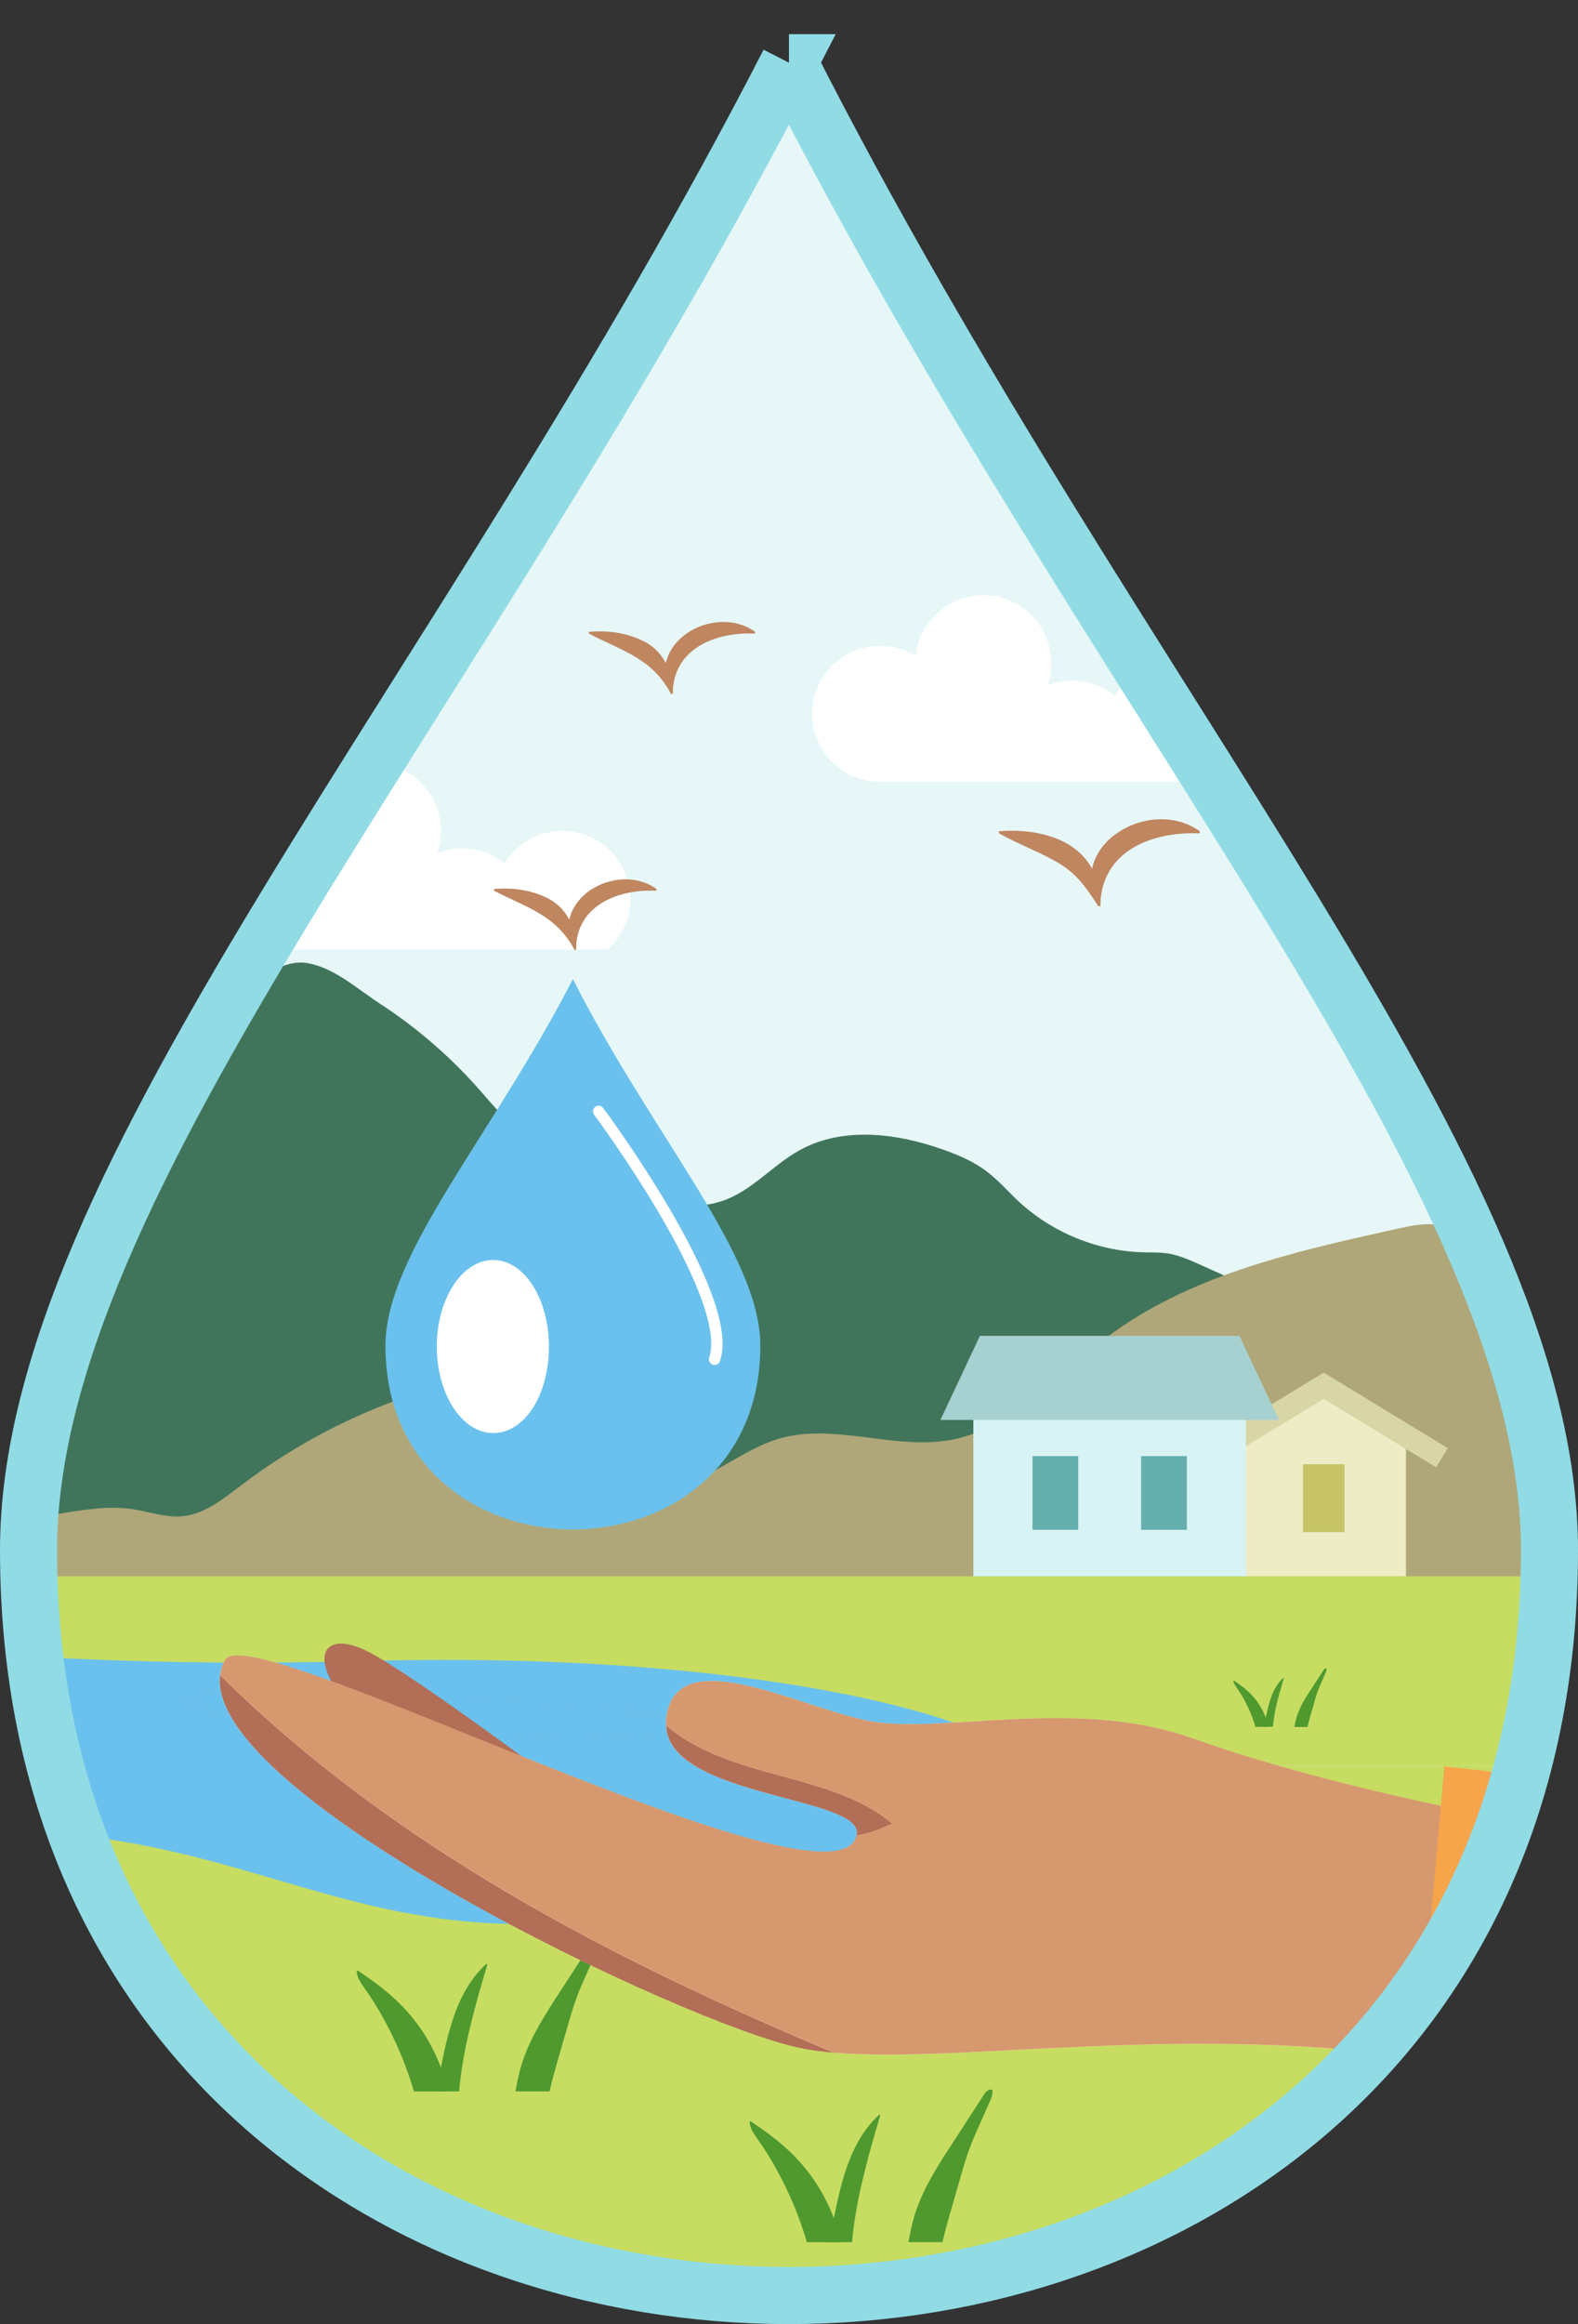 <?xml version="1.0" encoding="UTF-8"?><svg id="Layer_1" xmlns="http://www.w3.org/2000/svg" width="165.93" height="244.2" xmlns:xlink="http://www.w3.org/1999/xlink" viewBox="0 0 165.93 244.2"><rect x="0" y="0" width="165.93" height="244.2" fill="#333333" stroke="none"/><defs><style>.cls-1{stroke:#91dbe5;stroke-width:6px;}.cls-1,.cls-2,.cls-3{fill:none;}.cls-1,.cls-3{stroke-miterlimit:10;}.cls-4{clip-path:url(#clippath);}.cls-2,.cls-5,.cls-6,.cls-7,.cls-8,.cls-9,.cls-10,.cls-11,.cls-12,.cls-13,.cls-14,.cls-15,.cls-16,.cls-17,.cls-18,.cls-19,.cls-20,.cls-21,.cls-22,.cls-23,.cls-24,.cls-25{stroke-width:0px;}.cls-5{isolation:isolate;}.cls-5,.cls-26{opacity:.4;}.cls-5,.cls-9{fill:#6bc1ed;}.cls-3{stroke:#fff;stroke-linecap:round;stroke-width:1.19px;}.cls-6{fill-rule:evenodd;}.cls-6,.cls-20{fill:#fff;}.cls-7{fill:#f7a54b;}.cls-8{fill:#4f992f;}.cls-10{fill:#41755b;}.cls-11{fill:#c6dd62;}.cls-12{fill:#c6c466;}.cls-13{fill:#d6986e;}.cls-14{fill:#bf8660;}.cls-15{fill:#d8d6a7;}.cls-16{fill:#d7f3f4;}.cls-17{fill:#a7d1d1;}.cls-18{fill:#afa779;}.cls-19{fill:#b26e56;}.cls-21{fill:#ededc5;}.cls-22{fill:#edf2ed;}.cls-23{fill:#ffd5b6;}.cls-24{fill:#e7f7f7;}.cls-25{fill:#66afaf;}</style><clipPath id="clippath"><path class="cls-2" d="M82.96,6.59C48.64,73.41,3,123.8,3,162.87c0,104.43,159.93,104.43,159.93,0,0-39.07-45.64-88.73-79.96-156.28h-.01Z"/></clipPath></defs><g id="Layer_2"><g id="Layer_1-2"><path class="cls-22" d="M82.96,6.59C48.64,73.41,3,123.8,3,162.87c0,104.43,159.93,104.43,159.93,0,0-39.07-45.64-88.73-79.96-156.28h-.01Z"/><g class="cls-4"><rect class="cls-24" x="-3.56" y="-3.5" width="191.72" height="172.26"/><path class="cls-20" d="M130.46,76.83c0,2.12-.92,4.02-2.38,5.32h-35.52c-3.95,0-7.15-3.2-7.15-7.14s3.2-7.15,7.15-7.15c1.38,0,2.66.39,3.74,1.06.38-3.59,3.41-6.38,7.1-6.38,3.94,0,7.14,3.2,7.14,7.15,0,.82-.14,1.6-.4,2.33.81-.32,1.69-.5,2.62-.5,1.7,0,3.25.59,4.47,1.57,1.26-2.04,3.51-3.4,6.09-3.4,3,0,5.57,1.85,6.62,4.48.34.82.52,1.72.52,2.66h0Z"/><path class="cls-20" d="M66.28,94.45c0,2.12-.92,4.02-2.38,5.32H28.38c-3.95,0-7.15-3.2-7.15-7.14s3.2-7.15,7.15-7.15c1.38,0,2.66.39,3.74,1.06.38-3.59,3.41-6.38,7.1-6.38,3.94,0,7.14,3.2,7.14,7.15,0,.82-.14,1.6-.4,2.33.81-.32,1.69-.5,2.62-.5,1.7,0,3.25.59,4.47,1.57,1.26-2.04,3.51-3.4,6.09-3.4,3,0,5.57,1.85,6.62,4.48.34.82.52,1.72.52,2.66Z"/><path class="cls-10" d="M-47.75,160.52h250.73l-.89-1.16-1.78-.44-1.07-.53-1.25-.62-1.33-.89-.36-1.07-.71-.89-.89-.89-.71-.53h-.53s-.44-.36-.71,0-.44.53-.89.8c-.44.27-.53.18-.98.44s-1.33.27-1.33.27l-1.07-.53-.71-1.14s-1.24-.55-1.51-.73c-.27-.18-1.87-.71-1.87-.71,0,0-1.33.27-2.05,0s-1.07-.09-1.51,0-1.69.62-1.69.62l-1.69.98s-4.18.53-4.62.71c-.44.18-.36.18-1.51.09-1.16-.09-1.51-.09-2.4-.36s-.44,0-1.51-.62-1.78-.89-2.4-1.16-1.78-.71-2.49-1.07-1.87-1.25-1.87-1.25l-1.6-.62c-1.43-.56-2.57-.51-3.98-1.37-2.59-1.58-5.11-3.26-7.76-4.74-6.85-3.83-14.02-7.04-21.18-10.26-1.08-.48-2.17-.97-3.33-1.15-.84-.13-1.69-.1-2.53-.12-4.84-.11-9.62-2.06-13.17-5.36-1.11-1.03-2.11-2.2-3.32-3.12-1.37-1.04-2.96-1.73-4.58-2.3-4.9-1.75-10.58-2.46-15.13.06-2.79,1.54-4.95,4.19-7.96,5.27-3.35,1.2-7.07.21-10.4-1.06-4.69-1.79-9.25-4.19-12.77-7.77-1.02-1.03-1.94-2.15-2.91-3.23-2.97-3.3-6.38-6.21-10.1-8.63-2.36-1.53-4.87-3.85-7.76-4.27-3.16-.45-6.86,3.13-8.84,5.39-2.64,3-4.18,7-7.39,9.38-1.86,1.38-4.11,2.09-6.11,3.25-6.18,3.6-8.98,10.87-11.95,17.38-.8,1.75-1.71,3.56-3.29,4.67-1.57,1.09-3.7,1.32-5.47.57-1.54-.65-3.11-2.01-4.65-1.35-.76.33-1.23,1.07-1.84,1.62-2.15,1.95-5.65,1.22-8.08-.37-.43-.28-.86-.59-1.35-.75-.55-.17-1.15-.14-1.72-.03-4.17.84-6.33,5.29-8.74,8.79-2.92,4.23-7.21,7.02-10.5,10.78l.01.02Z"/><path class="cls-18" d="M211.3,166.6H-37.68c1.43-1.07,1.85-.68,3.52-1.1,2.18-.54,3.59-2.69,5.73-3.51,1.94-.74,4.37-.58,5.8.93,3.91-3.32,8.51-6.85,13.59-6.14,2.7.37,5.11,1.93,7.77,2.49,5,1.06,10.18-1.47,15.23-.7,1.74.26,3.44.91,5.19.75,2.35-.21,4.3-1.81,6.17-3.23,5.02-3.82,10.62-6.88,16.55-9.03,1.14-.42,2.35-.8,3.55-.67,1.3.15,2.45.88,3.53,1.6,3.62,2.4,7.18,4.95,11.19,6.61s8.6,2.35,12.7.92c3.14-1.1,5.79-3.37,8.98-4.33,5.85-1.76,12.21,1.22,18.22.09,6.44-1.21,11.01-6.73,16.24-10.69,8.6-6.52,19.51-9.02,30.05-11.35,2.55-.56,4.75-1.16,6.96.25,1.45.92,2.36,2.6,3.83,3.44.82.47,2.24,2.59,2.24,2.59l.82,2.35s.94-.12,1.65.82,2.47,3.41,2.47,3.41c0,0,.12-.12,1.53,1.18,1.41,1.3.59.35,1.41,1.3.82.94,1.77,2,1.77,2l1.53.76,2.94.65s1.53.47,1.88.71,1.53,1.3,1.77,1.65c.24.35,1.53,1.41,1.88,1.88s.24.71.71,1.41c.47.71.24.35.94,1.53.71,1.18,1.06,1.53,1.41,2.24s.47,1.18.94,1.53.71.82,1.06.94,1.77.47,1.77.47h2.12c.35,0-.47,0,.35,0s2.94-.59,2.94-.59c0,0,2.35-1.06,2.71-1.06s1.06-.35,1.77-.35-.12-.12.71,0c.82.12,3.3,1.77,3.3,1.77,0,0-.94,0,.94.71s1.77.59,2.71.82c.94.24,1.18.24,1.65.35.47.12.71.12,1.3.59s1.3.94,1.77,1.29,3.18,2.71,3.18,2.71l.01.01Z"/><rect class="cls-11" x="-15.24" y="185.56" width="238.83" height="61.6"/><path class="cls-8" d="M46.5,217.66c-.02-.07-.05-.14-.07-.21-.03-.08-.06-.15-.08-.23-.02-.04-.03-.08-.05-.13-.03-.08-.06-.16-.09-.24-.14-.34-.28-.68-.44-1.01-.02-.05-.05-.11-.07-.16-.03-.05-.05-.1-.08-.16-1.07-2.18-2.57-4.14-4.39-5.75-1.13-1-2.35-1.88-3.6-2.72-.05-.03-.12.01-.12.07.02.5.25.94.52,1.34.3.45.61.88.91,1.33.6.91,1.15,1.84,1.66,2.8,1.02,1.91,1.88,3.9,2.55,5.96.13.4.26.8.37,1.2h3.57c-.15-.71-.35-1.41-.59-2.09Z"/><path class="cls-8" d="M51.1,206.38c-1.32,1.21-2.27,2.75-2.96,4.39-.1.25-.2.5-.29.75-.28.77-.52,1.56-.73,2.35-.15.56-.29,1.13-.41,1.7v.02c-.12.54-.23,1.08-.35,1.62-.03.16-.07.33-.1.49-.04.21-.09.42-.13.63-.09.47-.19.94-.27,1.41h2.42c.05-.61.12-1.22.2-1.82.04-.26.07-.53.12-.79.09-.57.19-1.15.3-1.72.16-.83.35-1.66.55-2.49.19-.8.4-1.59.61-2.38.37-1.37.77-2.72,1.17-4.08.02-.06-.05-.14-.12-.09l-.01.01Z"/><path class="cls-8" d="M63.03,203.8s-.02-.07-.06-.08c-.56-.1-.87.6-1.12.98-.39.61-.79,1.22-1.18,1.82l-.98,1.51c-.25.39-.5.78-.76,1.17-.2.31-.4.62-.6.92-.34.53-.68,1.06-1,1.59-.33.55-.66,1.1-.96,1.66-.63,1.18-1.18,2.4-1.56,3.69-.02.07-.04.13-.06.2-.23.81-.4,1.64-.54,2.48h3.57c.08-.35.17-.7.26-1.05.16-.63.34-1.27.52-1.9.15-.54.31-1.08.47-1.62.02-.05.03-.1.04-.15.12-.42.24-.83.36-1.25,0-.02.01-.04.02-.06.12-.43.25-.85.37-1.28.03-.09.05-.19.08-.28.15-.51.3-1.01.47-1.51.19-.56.39-1.12.62-1.66.37-.89.77-1.76,1.16-2.64.19-.44.39-.87.58-1.31.18-.4.35-.8.3-1.25v.02Z"/><path class="cls-8" d="M87.82,233.5c-.02-.07-.05-.14-.07-.21-.03-.08-.06-.15-.08-.23-.02-.04-.03-.08-.05-.13l-.09-.24c-.14-.34-.28-.68-.44-1.01-.02-.05-.05-.11-.07-.16-.03-.05-.05-.1-.08-.16-1.07-2.18-2.57-4.14-4.39-5.75-1.13-1-2.35-1.88-3.6-2.72-.05-.03-.12.01-.12.07.02.5.25.94.52,1.34.3.45.61.88.91,1.33.6.91,1.15,1.84,1.66,2.8,1.02,1.91,1.88,3.9,2.55,5.96.13.4.26.8.37,1.2h3.57c-.15-.71-.35-1.41-.59-2.09Z"/><path class="cls-8" d="M92.42,222.22c-1.32,1.21-2.27,2.75-2.96,4.39-.1.25-.2.5-.29.75-.28.77-.52,1.56-.73,2.35-.15.56-.29,1.13-.41,1.7v.02c-.12.54-.23,1.08-.35,1.62-.03.16-.07.33-.1.49-.04.21-.09.42-.13.63-.09.47-.19.94-.27,1.41h2.42c.05-.61.12-1.22.2-1.82.04-.26.07-.53.12-.79.09-.57.19-1.15.3-1.72.16-.83.35-1.66.55-2.49.19-.8.4-1.59.61-2.38.37-1.37.77-2.72,1.17-4.08.02-.06-.05-.14-.12-.09l-.01.01Z"/><path class="cls-8" d="M104.35,219.64s-.02-.07-.06-.08c-.56-.1-.87.6-1.12.98-.39.61-.79,1.22-1.18,1.82l-.98,1.51c-.25.39-.5.78-.76,1.17-.2.31-.4.62-.6.92-.34.53-.68,1.06-1,1.59-.33.55-.66,1.1-.96,1.66-.63,1.18-1.18,2.4-1.56,3.69-.02.07-.04.13-.06.2-.23.81-.4,1.64-.54,2.48h3.57c.08-.35.17-.7.26-1.05.16-.63.34-1.27.52-1.9.15-.54.31-1.08.47-1.62.02-.05.03-.1.04-.15.12-.42.24-.83.36-1.25,0-.02.01-.04.02-.06.12-.43.25-.85.37-1.28.03-.09.05-.19.08-.28.15-.51.3-1.01.47-1.51.19-.56.39-1.12.62-1.66.37-.89.77-1.76,1.16-2.64.19-.44.39-.87.58-1.31.18-.4.35-.8.3-1.25v.02Z"/><rect class="cls-11" x="-7.87" y="165.62" width="190.49" height="19.94"/><path class="cls-9" d="M-106.91,195.52c-1.05-6.76,22.83-17.91,43.68-22.42,30.18-6.52,45.09,2.96,101.79,1.42,43.03-1.17,69.49,6.88,70.22,11.88.59,4-26.56,12.44-42.9,14.92-30.96,4.7-41.15-11.75-74.99-8.5-8.3.8-3.83,1.42-33.24,7.34-17.41,3.51-34.68,6.46-53.73,1.16-10.15-2.82-10.73-5.18-10.82-5.8h-.01Z"/><path class="cls-5" d="M75.15,181.6c.91-2.32-53.86-5.15-56.05-2.96s55.14,5.28,56.05,2.96Z"/><g class="cls-26"><path class="cls-9" d="M1.69,188.71c-11.14.45-21.96,3.51-32.83,5.65-3.65.6-7.35.98-11.07,1.4l-.12-.28c1.62-1.09,3.4-1.79,5.17-2.45,5.29-2.05,10.87-2.87,16.47-3.47,7.42-.87,14.93-1.8,22.4-1.14l-.02.31h0v-.02Z"/></g><path class="cls-8" d="M133.16,180.64s-.02-.05-.03-.08-.02-.06-.03-.09c0-.02-.01-.03-.02-.05-.01-.03-.02-.06-.04-.09-.05-.13-.11-.26-.17-.39,0-.02-.02-.04-.03-.06,0-.02-.02-.04-.03-.06-.41-.84-.98-1.58-1.68-2.2-.43-.38-.9-.72-1.38-1.04-.02-.01-.05,0-.05.03,0,.19.1.36.2.51.11.17.24.34.35.51.23.35.44.7.64,1.07.39.73.72,1.49.98,2.28.05.15.1.31.14.46h1.37c-.06-.27-.13-.54-.23-.8h.01Z"/><path class="cls-8" d="M134.92,176.32c-.51.46-.87,1.05-1.13,1.68-.04.09-.08.19-.11.29-.11.29-.2.6-.28.9-.06.22-.11.43-.16.65h0c-.05.21-.09.41-.13.62-.01.06-.03.13-.04.19-.02.08-.03.16-.05.24-.04.18-.07.36-.1.54h.93c.02-.23.05-.47.08-.7.01-.1.03-.2.04-.3.03-.22.07-.44.12-.66.06-.32.13-.64.21-.95.07-.3.15-.61.24-.91.14-.52.3-1.04.45-1.56,0-.02-.02-.05-.04-.03h-.03Z"/><path class="cls-8" d="M139.49,175.33s0-.03-.02-.03c-.21-.04-.33.23-.43.38-.15.23-.3.47-.45.7l-.38.58c-.1.15-.19.3-.29.45-.08.12-.15.24-.23.35-.13.2-.26.4-.38.61-.13.21-.25.42-.37.64-.24.45-.45.92-.6,1.41,0,.03-.01.05-.02.08-.09.31-.15.63-.21.95h1.37c.03-.13.07-.27.1-.4.06-.24.13-.49.2-.73.06-.21.12-.41.18-.62,0-.02.01-.04.02-.06.05-.16.09-.32.14-.48v-.02c.05-.16.09-.33.14-.49.01-.04.02-.07.03-.11.06-.19.12-.39.18-.58.07-.21.15-.43.24-.64.14-.34.3-.67.44-1.01.07-.17.15-.33.22-.5.07-.15.13-.31.11-.48h.01Z"/><path class="cls-19" d="M37.24,179.81c-5.03-5.29-3.55-8.74,1.33-6.34,4.88,2.4,23.39,16.31,23.39,16.31l-24.72-9.98v.01Z"/><path class="cls-23" d="M151.26,216.51c-28.82-4.45-54.61,1.29-67.2-1.35s-67.07-28.7-60.39-40.77c2.57-4.64,64.56,28.01,66.42,18.39.81-4.2-20.91-3.84-20.04-12.13s13.54-1.45,21.07.13,21.95-2.57,34.3,1.88c12.35,4.45,28.18,7.51,28.18,7.51l-2.34,26.34h0Z"/><path class="cls-19" d="M70.04,181.27c.26,7.65,20.84,7.42,20.05,11.51,0,.03-.02.06-.03.09,1.2-.22,2.43-.62,3.75-1.28-6.57-5.48-16.86-4.46-23.78-10.31l.01-.01Z"/><path class="cls-19" d="M23.15,176.01c-1.6,12.63,48.85,36.63,60.91,39.16,1.11.23,2.32.4,3.62.51-23.76-9.96-46.48-21.8-64.53-39.67Z"/><path class="cls-13" d="M125.42,182.66c-12.35-4.45-26.77-.3-34.3-1.88s-20.19-8.42-21.07-.13c-.02.21-.02.42-.01.62,6.92,5.85,17.21,4.83,23.78,10.31-1.32.66-2.56,1.07-3.75,1.28-2.25,9.31-63.83-23.1-66.39-18.48-.28.51-.45,1.05-.52,1.61,18.05,17.87,40.77,29.71,64.53,39.67,13.53,1.2,37.29-3.23,63.58.84l2.34-26.34s-15.83-3.06-28.18-7.51l-.01.01Z"/><path class="cls-9" d="M60.24,102.87c-8.46,16.47-19.71,28.89-19.71,38.52,0,25.74,39.42,25.74,39.42,0,0-9.63-11.25-21.87-19.71-38.52h0Z"/><path class="cls-6" d="M51.87,132.39c-3.33,0-5.94,4.14-5.94,9.09s2.61,9.09,5.94,9.09,5.85-4.05,5.85-9.09-2.61-9.09-5.85-9.09h0Z"/><path class="cls-3" d="M62.95,116.77s14.46,19.42,12.19,26.05"/><polygon class="cls-7" points="151.87 185.59 148.85 220.09 158.03 221.08 161.54 186.68 151.87 185.59"/></g><path class="cls-14" d="M70.56,72.9c-2.01-3.75-5.08-4.47-8.64-6.33l-.02-.18c2.08-.19,4.23.12,6.08,1.14,1.88,1.09,2.85,3.25,2.76,5.37h-.18Z"/><path class="cls-14" d="M70.56,72.9c-2.82-5.31,4.53-9.61,8.84-6.51l-.02.18c-4.13-.19-8.63,1.58-8.64,6.33h-.18Z"/><path class="cls-14" d="M115.48,95.2c-1.39-2.13-2.28-3.39-4.25-4.57-1.95-1.13-4-1.86-6.18-3.07l-.02-.22c3.65-.31,8.16.58,9.92,4.17.64,1.14.72,2.45.76,3.69h-.23Z"/><path class="cls-14" d="M115.48,95.2c-3.4-6.44,5.44-11.6,10.68-7.86l-.02.22c-5.03-.21-10.39,1.86-10.44,7.64h-.22Z"/><path class="cls-14" d="M60.4,99.77c-2.76-5.19,4.43-9.39,8.64-6.36l-.02.18c-4.04-.19-8.44,1.54-8.45,6.18h-.18.01Z"/><path class="cls-14" d="M60.4,99.77c-1.95-3.64-4.98-4.38-8.45-6.18l-.02-.18c2.03-.18,4.14.12,5.95,1.12,1.83,1.07,2.78,3.18,2.7,5.25h-.18v-.01Z"/><path class="cls-1" d="M82.96,6.59C48.64,73.41,3,123.8,3,162.87c0,104.43,159.93,104.43,159.93,0,0-39.07-45.64-88.73-79.96-156.28h-.01Z"/><polygon class="cls-21" points="147.84 150.92 139.29 146.24 130.54 150.92 130.54 165.62 147.84 165.62 147.84 150.92"/><polygon class="cls-15" points="151.01 154.17 139.19 146.98 127.37 154.17 126.15 152.16 139.19 144.22 152.24 152.16 151.01 154.17"/><rect class="cls-12" x="137.01" y="153.85" width="4.37" height="7.13"/><rect class="cls-16" x="102.35" y="148.11" width="28.66" height="17.51"/><polygon class="cls-17" points="134.48 149.19 98.89 149.19 103.04 140.36 130.33 140.36 134.48 149.19"/><rect class="cls-25" x="108.57" y="152.99" width="4.81" height="7.75"/><rect class="cls-25" x="119.99" y="152.99" width="4.81" height="7.75"/></g></g></svg>